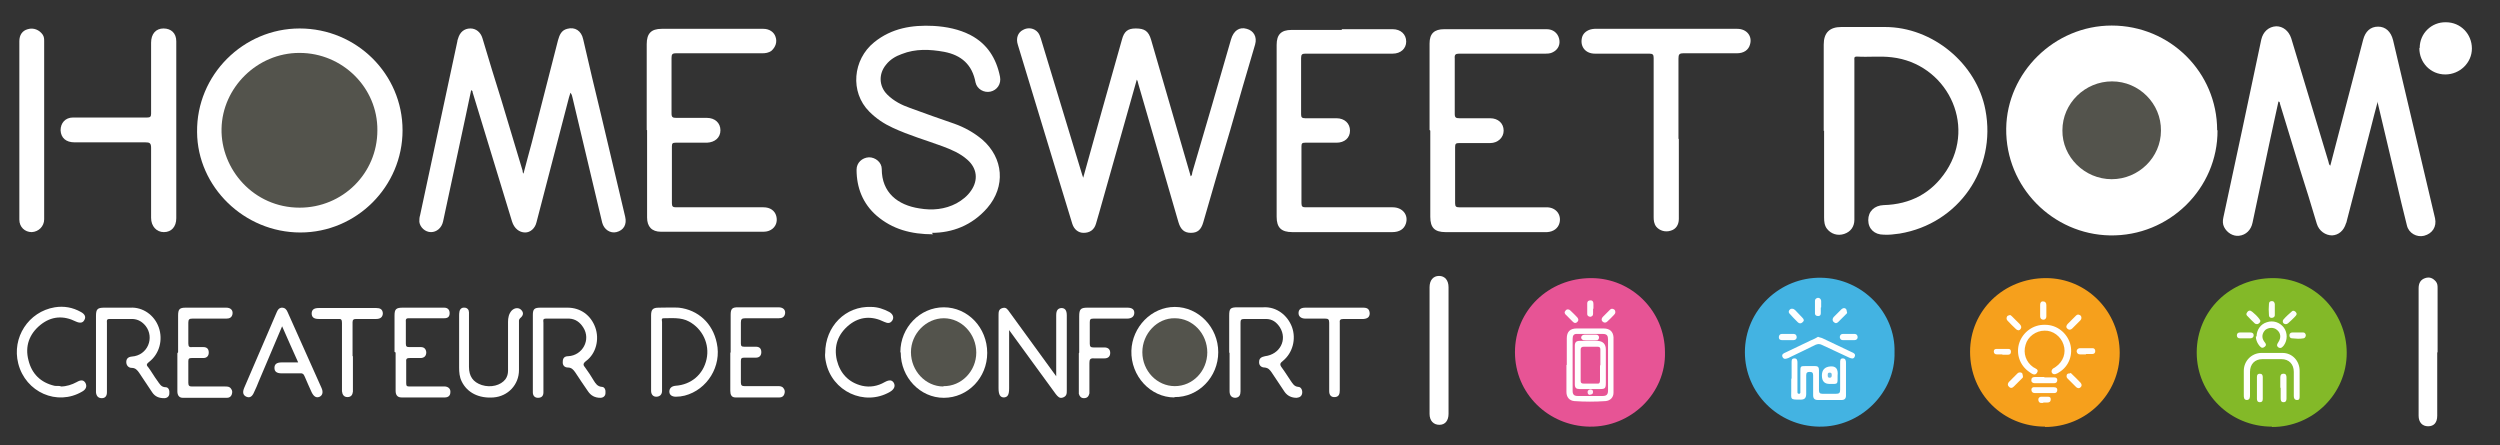 <svg xmlns="http://www.w3.org/2000/svg" viewBox="0 0 685 122"><rect x="0" y="0" width="685" height="122" fill="#333333" stroke="none"/><defs><style>      .cls-1 {        fill: #43b3e2;      }      .cls-2 {        fill: #fcfdfe;      }      .cls-3 {        fill: #83b928;      }      .cls-4 {        fill: #fefefd;      }      .cls-5 {        fill: #fffdfd;      }      .cls-6 {        fill: #fdfefb;      }      .cls-7 {        fill: #fefeff;      }      .cls-8 {        fill: #fffdf9;      }      .cls-9 {        fill: #fdfeff;      }      .cls-10 {        fill: #fcfdfa;      }      .cls-11 {        fill: #fffefd;      }      .cls-12 {        fill: #fffffe;      }      .cls-13 {        fill: #fff;      }      .cls-14 {        fill: #ed88b2;      }      .cls-15 {        fill: #fffefe;      }      .cls-16 {        fill: #fffefc;      }      .cls-17 {        fill: #f6a01c;      }      .cls-18 {        fill: #e75495;      }      .cls-19 {        fill: #69bde6;      }      .cls-20 {        fill: #fffdfc;      }      .cls-21 {        fill: #fdf3f8;      }      .cls-22 {        fill: #fffdfe;      }      .cls-23 {        fill: #fcfdf9;      }      .cls-24 {        fill: #fcfdfb;      }      .cls-25 {        fill: #feffff;      }      .cls-26 {        fill: #53534c;      }    </style></defs><g><g id="Calque_1"><g><path class="cls-13" d="M607.6,35.7c.1,15.9-13.2,29.1-29.5,28.8-15.6-.3-28.6-13.2-28.4-29.3.2-15.3,13.2-28.2,28.9-28.2,16,0,28.9,12.8,28.9,28.7Z"></path><path class="cls-13" d="M651.5,27.8c-.7,2.7-1.4,5.2-2,7.7-2.2,8.4-4.3,16.7-6.5,25.1,0,.2-.1.4-.2.6-.6,2-2,3.2-3.8,3.3-1.8,0-3.6-1.2-4.2-3.2-1.5-5-3-10-4.6-14.9-1.8-6-3.7-12-5.5-18,0-.2,0-.5-.4-.6-.8,3.8-1.7,7.6-2.5,11.5-1.5,7.2-3.1,14.5-4.6,21.7-.4,2-1.8,3.4-3.7,3.6-1.6.2-3.3-.8-4.1-2.4-.4-.8-.4-1.7-.2-2.6,3.5-16.3,7-32.5,10.4-48.8.5-2.1,2-3.5,4.1-3.6,1.8,0,3.4,1.2,4.1,3.3,3.4,11.3,6.8,22.5,10.2,33.8.1.4.1.8.5,1.1,3-11.5,6-23,9-34.5.6-2.3,2-3.6,4.1-3.6,2,0,3.5,1.3,4.1,3.7,3.8,16.3,7.7,32.5,11.5,48.8.5,2.3-.7,4.2-3,4.8-2,.5-4.2-.7-4.7-2.8-1.1-4.3-2.1-8.6-3.1-12.9-1.6-6.8-3.2-13.6-4.9-20.7Z"></path><path class="cls-13" d="M311.6,21.4c-3.5,12.3-6.9,24.5-10.4,36.8-.3,1-.6,2.1-.9,3.1-.5,1.7-1.7,2.5-3.4,2.5-1.4,0-2.6-.9-3.1-2.5-1.2-3.9-2.4-7.8-3.6-11.8-3.8-12.4-7.5-24.8-11.3-37.2-.6-1.8,0-3.4,1.4-4.1,1.4-.8,3.1-.5,4.1.7.4.5.6,1.1.8,1.7,3.7,12.3,7.5,24.6,11.2,36.9.1.3.2.7.4,1.2,1.7-6.2,3.4-12.3,5.1-18.3,1.8-6.5,3.7-13,5.5-19.5.6-2.3,1.6-3.1,3.8-3.1,2.4,0,3.5.7,4.2,3.1,3.6,12.4,7.2,24.8,10.8,37.2,0,0,0,.1,0,.2.5-.2.4-.7.5-1.1,3.6-12.1,7.1-24.3,10.6-36.4.7-2.4,2.3-3.5,4.3-2.9,1.9.5,2.9,2.2,2.3,4.3-2.3,7.8-4.6,15.6-6.8,23.4-2.5,8.4-5,16.9-7.4,25.3-.6,2.1-1.6,2.9-3.4,2.9-1.8,0-2.8-.9-3.4-2.9-3.7-12.6-7.3-25.3-11-37.9-.1-.5-.2-1-.6-1.4Z"></path><path class="cls-13" d="M143.4,47.7c.8-2.9,1.5-5.8,2.3-8.6,2.4-9.4,4.8-18.7,7.2-28.1.4-1.4.9-2.7,2.5-3.1,2.1-.6,3.9.5,4.4,2.9,1.6,6.9,3.2,13.8,4.9,20.7,2.2,9.3,4.4,18.6,6.6,27.9.5,2.1-.4,3.7-2.4,4.2-1.7.4-3.4-.7-3.9-2.6-2.7-11.4-5.4-22.8-8.1-34.1-.1-.5-.2-1-.6-1.5-.1.4-.3.9-.4,1.3-3,11.4-5.9,22.8-8.9,34.2-.4,1.7-1.7,2.8-3.1,2.8-1.6,0-3-1.1-3.6-3-3.6-11.8-7.2-23.6-10.8-35.4,0-.2,0-.4-.4-.6-.5,2.4-1,4.8-1.5,7.1-2.1,9.6-4.1,19.3-6.2,28.9-.4,1.8-1.8,2.9-3.3,2.9-1.6,0-3-1.3-3.2-2.8,0-.6,0-1.2.2-1.8,3.4-15.9,6.8-31.8,10.2-47.6,0-.3.1-.5.2-.8.5-1.8,1.7-2.8,3.4-2.8,1.5,0,2.8,1,3.3,2.7,1.7,5.7,3.4,11.3,5.2,17,1.9,6.4,3.9,12.9,5.8,19.3,0,.3,0,.7.5,1Z"></path><path class="cls-13" d="M499.7,35.9c0-7.9,0-15.8,0-23.7,0-3.2,1.6-4.8,4.8-4.8,4,0,8,0,12,0,13,0,25.1,10,27.5,22.7,3.1,16.1-7.3,31.2-23.5,33.9-1.5.2-2.9.4-4.4.3-2.5,0-4.2-1.6-4.2-4,0-2.4,1.7-4,4.2-4.1,7.4-.2,13.2-3.3,17.2-9.4,8.4-13-.2-29.4-14.9-31.1-3.2-.4-6.4,0-9.6-.2-.9,0-.7.5-.7,1,0,3.7,0,7.3,0,11,0,10.9,0,21.8,0,32.7,0,1.9-1,3.3-2.8,3.9-1.8.6-3.6,0-4.7-1.4-.7-.9-.8-2-.8-3.1,0-7.9,0-15.9,0-23.8Z"></path><path class="cls-17" d="M560.4,116.9c-11.6,0-20.6-9-20.6-20.5,0-11.3,9.2-20.2,20.8-20.2,11.2,0,20.2,9.2,20.2,20.5,0,11.2-9.1,20.3-20.5,20.3Z"></path><path class="cls-3" d="M622.5,116.9c-11.4,0-20.6-9-20.6-20.3,0-11.4,9.2-20.4,20.9-20.4,11.1,0,20.2,9.2,20.2,20.5,0,11.2-9.2,20.3-20.5,20.3Z"></path><path class="cls-1" d="M519.1,96.5c.3,11-9.3,20.6-20.7,20.4-11.2-.2-20.3-9.2-20.3-20.4,0-11.5,9.6-20.6,20.9-20.4,11.3.2,20.4,9.6,20.1,20.4Z"></path><path class="cls-13" d="M110.3,35.7c0,15.4-12.6,28-28,28-15.4,0-28.2-12.5-28.3-27.5-.2-15.7,12.7-28.4,28.1-28.4,15.6,0,28.2,12.5,28.2,27.9Z"></path><path class="cls-18" d="M456.2,96.5c.3,11.1-9.2,20.6-20.7,20.4-11.3-.2-20.4-9.1-20.4-20.4,0-11.4,9.2-20.3,20.9-20.3,11.1,0,20.2,9.1,20.2,20.3Z"></path><path class="cls-13" d="M255.7,64.2c-6.1,0-11.2-1.4-15.5-5.1-3.8-3.3-5.5-7.7-5.5-12.6,0-1.9,1.5-3.3,3.4-3.4,1.8,0,3.5,1.4,3.5,3.2,0,6.5,4.4,9.9,10.3,10.8,3.5.6,7,.3,10.2-1.4,1.6-.9,3-2,4-3.5,2-2.9,1.6-6.1-1-8.4-2-1.8-4.4-2.8-6.8-3.7-4.6-1.7-9.2-3-13.7-5.1-2.4-1.1-4.5-2.5-6.4-4.4-5.4-5.4-4.5-14.3,1.3-19,4.8-3.9,10.4-4.8,16.3-4.5,3.5.2,7,.9,10.1,2.5,4.6,2.4,7.1,6.4,8.1,11.4.4,2-.8,3.7-2.6,4.1-1.8.4-3.7-.7-4.1-2.5-.9-4.9-3.9-7.5-8.6-8.4-3.9-.7-7.8-.9-11.6.6-1.7.6-3.2,1.5-4.3,2.9-2.1,2.5-2,5.9.3,8.2,1.8,1.8,4,2.9,6.3,3.7,4,1.5,8.1,2.9,12.1,4.3,2.8,1,5.3,2.4,7.6,4.3,5.9,5.1,6.5,12.9,1.4,18.8-4.2,4.8-9.6,6.8-15.2,6.8Z"></path><path class="cls-13" d="M367.6,8c4.7,0,9.4,0,14,0,2.2,0,3.7,1.4,3.7,3.4,0,1.9-1.5,3.3-3.7,3.3-8,0-15.9,0-23.9,0-.9,0-1.2.2-1.2,1.2,0,5.1,0,10.3,0,15.4,0,.8.2,1.1,1.1,1.1,2.9,0,5.8,0,8.6,0,2.2,0,3.7,1.4,3.7,3.4,0,2-1.5,3.3-3.7,3.3-2.9,0-5.8,0-8.6,0-.8,0-1,.2-1,1,0,5.2,0,10.4,0,15.6,0,.9.3,1.1,1.1,1.1,8,0,15.9,0,23.9,0,2.7,0,4.4,2.1,3.6,4.5-.5,1.5-1.8,2.3-3.7,2.3-5.5,0-11,0-16.5,0-3.6,0-7.3,0-10.9,0-3,0-4.3-1.2-4.3-4.2,0-15.7,0-31.4,0-47.1,0-2.8,1.2-4.1,4.1-4.1,4.6,0,9.2,0,13.8,0Z"></path><path class="cls-13" d="M177.2,35.6c0-7.8,0-15.6,0-23.5,0-2.9,1.2-4.2,4.1-4.2,9.3,0,18.6,0,27.9,0,1.6,0,2.9.9,3.3,2.2.5,1.4,0,2.8-1.1,3.8-.8.6-1.7.7-2.6.7-7.9,0-15.7,0-23.6,0-1,0-1.2.3-1.2,1.3,0,5.1,0,10.1,0,15.2,0,1,.3,1.2,1.3,1.2,2.8,0,5.6,0,8.4,0,2.2,0,3.7,1.4,3.7,3.4,0,2-1.5,3.3-3.7,3.4-2.9,0-5.8,0-8.6,0-.8,0-1,.2-1,1,0,5.2,0,10.4,0,15.6,0,.9.3,1.1,1.1,1.1,8,0,16,0,24,0,1.8,0,3.1.9,3.5,2.4.4,1.5-.1,3-1.5,3.8-.7.4-1.4.5-2.2.5-9.3,0-18.6,0-27.9,0-2.5,0-3.8-1.4-3.8-3.9,0-8,0-16,0-23.9Z"></path><path class="cls-13" d="M391.7,35.6c0-7.9,0-15.8,0-23.7,0-2.7,1.3-3.9,4-3.9,9.4,0,18.7,0,28.1,0,1.7,0,3,1,3.4,2.6.4,1.6-.3,3-1.7,3.7-.7.4-1.5.4-2.3.4-7.8,0-15.6,0-23.4,0-1,0-1.3.3-1.2,1.3,0,5.1,0,10.1,0,15.2,0,1,.3,1.2,1.3,1.2,2.8,0,5.6,0,8.4,0,2.2,0,3.7,1.4,3.7,3.4,0,1.9-1.6,3.4-3.7,3.4-2.8,0-5.7,0-8.5,0-.9,0-1.1.2-1.1,1.1,0,5.1,0,10.3,0,15.4,0,.9.3,1.1,1.1,1.1,8,0,16,0,24,0,2.5,0,4.1,2,3.5,4.3-.4,1.5-1.7,2.4-3.4,2.5-1.7,0-3.4,0-5,0-7.6,0-15.2,0-22.8,0-3,0-4.2-1.2-4.2-4.2,0-7.9,0-15.7,0-23.6Z"></path><path class="cls-13" d="M460,38.1c0,7.3,0,14.6,0,21.9,0,1.6-.8,2.8-2.2,3.2-1.5.5-3.1,0-4-1.1-.6-.8-.7-1.7-.7-2.6,0-9.3,0-18.5,0-27.8s0-10.5,0-15.8c0-.9-.2-1.2-1.2-1.2-5,0-9.9,0-14.9,0-2.5,0-4-1.8-3.6-4.1.2-1.3,1.1-2.1,2.3-2.5.4-.1.8-.2,1.2-.2,13,0,26.1,0,39.1,0,2.6,0,4.2,2,3.5,4.3-.4,1.5-1.7,2.4-3.6,2.4-4.9,0-9.8,0-14.6,0-1.2,0-1.4.3-1.4,1.5,0,7.3,0,14.6,0,21.9Z"></path><path class="cls-13" d="M48.3,35.7c0,8,0,16,0,24.1,0,2.3-1.3,3.8-3.4,3.8-2,0-3.5-1.6-3.5-3.9,0-6.4,0-12.8,0-19.2,0-1.3-.4-1.5-1.6-1.5-6.5,0-13,0-19.4,0-2.3,0-3.7-1.2-3.8-3.3,0-2,1.3-3.5,3.4-3.5,3.4,0,6.8,0,10.2,0,3.4,0,6.7,0,10.1,0,.8,0,1.1-.2,1.1-1,0-6.5,0-13,0-19.5,0-2.4,1.3-3.9,3.4-3.9,2.1,0,3.5,1.3,3.5,3.5,0,8.1,0,16.2,0,24.3Z"></path><path class="cls-13" d="M5.3,35.7c0-8.1,0-16.3,0-24.4,0-1.7.8-2.9,2.3-3.3,1.6-.5,3.2.2,4.1,1.5.4.6.4,1.2.4,1.8,0,16.3,0,32.5,0,48.8,0,1.9-1.5,3.4-3.4,3.5-1.9,0-3.4-1.4-3.4-3.4,0-8.2,0-16.3,0-24.5Z"></path><path class="cls-13" d="M396.9,96.1c0,5.8,0,11.6,0,17.3,0,1.8-.9,3-2.5,3-1.6,0-2.7-1.1-2.7-3,0-11.6,0-23.1,0-34.7,0-1.9,1-3.1,2.6-3.1,1.6,0,2.6,1.2,2.6,3.1,0,5.8,0,11.6,0,17.3Z"></path><path class="cls-13" d="M276.5,90.2c0,5.6,0,10.9,0,16.2,0,1.8-.4,2.4-1.4,2.5-1,0-1.5-.7-1.5-2.5,0-6.7,0-13.3,0-20,0-.9,0-1.7,1.1-2,1-.3,1.4.4,1.9,1.1,4,5.5,8,11,12,16.5.2.3.4.5.8,1.1,0-.7,0-1,0-1.4,0-5.1,0-10.2,0-15.3,0-1.3.4-1.9,1.4-2,1,0,1.5.6,1.5,2,0,6.9,0,13.7,0,20.6,0,.8,0,1.5-1,1.9-1,.4-1.5-.3-2-.9-4.2-5.8-8.5-11.6-12.9-17.7Z"></path><path class="cls-13" d="M667.8,96.6c0,5.8,0,11.6,0,17.3,0,1.9-.9,2.9-2.5,2.9-1.6,0-2.6-1.1-2.6-2.9,0-11.6,0-23.3,0-34.9,0-1.5.6-2.4,1.8-2.8,1.2-.4,2.1,0,2.9.9.5.6.5,1.2.5,1.9,0,5.8,0,11.6,0,17.5Z"></path><path class="cls-13" d="M321.8,108.9c-6.6,0-12-5.9-11.8-12.8.2-6.5,5.5-12,11.9-12,6.5,0,11.9,5.6,11.9,12.4,0,6.8-5.4,12.4-12,12.3Z"></path><path class="cls-13" d="M246.7,96.5c0-6.8,5.4-12.3,11.9-12.3,6.6,0,11.9,5.6,11.9,12.5,0,6.8-5.3,12.3-11.9,12.3-6.5,0-11.8-5.6-11.8-12.4Z"></path><path class="cls-13" d="M26.3,96.5c0-3.3,0-6.6,0-9.9,0-1.9.4-2.3,2.3-2.3,2.4,0,4.7,0,7.1,0,3.4-.2,6.6,2,7.8,5.4,1.2,3.4.2,7.3-2.7,9.5-.6.5-.8.8-.2,1.4.9,1.2,1.6,2.5,2.5,3.7.6.8,1,1.8,2.3,1.8.8,0,1.1.9,1,1.7,0,.8-.6,1.3-1.4,1.3-1.4,0-2.5-.4-3.3-1.6-1.2-1.8-2.4-3.6-3.6-5.4-.5-.7-1-1.3-2-1.3-.9,0-1.5-.7-1.5-1.6,0-.9.5-1.4,1.5-1.5,4.4-.3,6.3-5.2,3.8-8.4-.9-1.1-2-1.8-3.5-1.9-2.1,0-4.2,0-6.4,0-.9,0-.7.6-.7,1.1,0,6.1,0,12.1,0,18.2,0,.3,0,.6,0,.8,0,.9-.4,1.6-1.4,1.6-1,0-1.5-.6-1.6-1.6,0-1.4,0-2.8,0-4.2,0-2.2,0-4.5,0-6.7Z"></path><path class="cls-13" d="M336.8,96.6c0-3.4,0-6.7,0-10.1,0-2,.3-2.3,2.4-2.3,2.3,0,4.6,0,7,0,3.6-.2,6.6,2.2,7.8,5.4,1.2,3.3.2,7.1-2.5,9.3-.8.6-.9,1-.3,1.8.9,1.2,1.6,2.4,2.5,3.7.5.7.9,1.5,2,1.6.8,0,1.2.9,1.1,1.7-.1.8-.6,1.2-1.5,1.3-1.4,0-2.5-.5-3.3-1.6-1.2-1.8-2.4-3.6-3.6-5.4-.5-.7-.9-1.2-1.9-1.3-1,0-1.6-.7-1.5-1.6,0-.9.6-1.3,1.6-1.5,4.1-.5,6.2-4.5,4.1-7.9-.9-1.4-2.1-2.3-3.8-2.3-2,0-4,0-6,0-.9,0-1,.3-1,1.1,0,6,0,12,0,17.9,0,.3,0,.6,0,.8,0,1-.3,1.7-1.4,1.8-1,0-1.6-.6-1.6-1.8,0-3.5,0-7,0-10.5Z"></path><path class="cls-13" d="M146,96.6c0-3.4,0-6.9,0-10.3,0-1.6.4-2,2.1-2,2.5,0,5,0,7.4,0,3.6,0,6.4,2.1,7.6,5.4,1.2,3.3.2,7.2-2.5,9.2-.9.7-.9,1.1-.2,1.9.8,1.1,1.6,2.3,2.3,3.5.5.8,1,1.6,2.2,1.7.8,0,1.1.9,1,1.7,0,.8-.6,1.3-1.4,1.3-1.5,0-2.6-.6-3.4-1.8-1.2-1.7-2.3-3.4-3.5-5.2-.5-.7-1-1.3-2-1.3-.9,0-1.5-.6-1.4-1.6,0-1,.5-1.5,1.5-1.5,3.9-.2,6.3-4.5,4.1-7.9-.9-1.4-2.1-2.3-3.8-2.4-2.1,0-4.2,0-6.4,0-1,0-.7.6-.7,1.1,0,6,0,12,0,18.1,0,.3,0,.6,0,1,0,1-.5,1.5-1.5,1.5-.9,0-1.4-.6-1.4-1.5,0-3.6,0-7.3,0-10.9Z"></path><path class="cls-13" d="M178.4,96.6c0-3.4,0-6.8,0-10.2,0-1.6.5-2.1,2.1-2.1,1.8,0,3.7-.1,5.5,0,5.3.6,9.3,4.3,10.4,9.7,1.4,6.3-2.6,12.8-8.8,14.4-.8.2-1.6.3-2.4.3-1.1,0-1.8-.5-1.8-1.4,0-.9.6-1.5,1.7-1.6,4.3-.3,7.6-3.1,8.5-7.3.9-4.1-1.1-8.3-4.8-10.3-2.2-1.2-4.7-.9-7-.9-.7,0-.4.7-.4,1,0,5.9,0,11.9,0,17.8,0,.4,0,.7,0,1.1,0,1-.6,1.6-1.6,1.6-.9,0-1.4-.7-1.4-1.6,0-.2,0-.5,0-.7,0-3.3,0-6.6,0-9.9Z"></path><path class="cls-13" d="M81.7,99.3c-1.5-3.3-2.9-6.5-4.4-9.9-2.2,5.2-4.3,10.1-6.4,15.1-.4,1-.8,2-1.3,3-.5,1.2-1.2,1.6-2.1,1.2-.9-.4-1.1-1.2-.6-2.4,2.2-5,4.3-10.1,6.5-15.1.8-1.9,1.6-3.7,2.4-5.6.3-.7.6-1.2,1.4-1.3.9,0,1.3.5,1.6,1.2,3.1,6.9,6.2,13.9,9.3,20.8.5,1.1.3,2-.5,2.4-.9.4-1.6,0-2.2-1.2-.6-1.4-1.3-2.8-1.9-4.3-.3-.8-.7-1-1.5-.9-1.6,0-3.2,0-4.8,0-1.4,0-2-.5-2-1.5,0-1,.6-1.5,2-1.5,1.4,0,2.8,0,4.4,0Z"></path><path class="cls-13" d="M108.1,96.4c0-3.3,0-6.6,0-9.9,0-1.8.4-2.2,2.3-2.2,3.6,0,7.1,0,10.7,0,.2,0,.4,0,.6,0,1,0,1.5.6,1.5,1.5,0,1-.5,1.4-1.5,1.4-3.2,0-6.3,0-9.5,0-.7,0-1.1,0-1,1,0,2,0,4,0,6,0,.8.3.9,1,.9,1,0,2.1,0,3.1,0,.9,0,1.4.5,1.5,1.4,0,1-.5,1.5-1.4,1.6-1,0-2.1,0-3.1,0-.7,0-1.1.1-1,1,0,2,0,3.9,0,5.9,0,.8.2.9,1,.9,2.9,0,5.8,0,8.7,0,.3,0,.6,0,1,0,.9.1,1.5.7,1.4,1.6,0,.9-.6,1.4-1.5,1.4-4,0-7.9,0-11.9,0-1.2,0-1.6-.8-1.6-1.8,0-1.5,0-2.9,0-4.4,0-2,0-4.1,0-6.1Z"></path><path class="cls-13" d="M125.8,93.7c0-2.4,0-4.7,0-7.1,0-.4,0-.9.1-1.3.2-.8.8-1.1,1.5-1,.7.1,1.1.6,1.1,1.3,0,1,0,1.9,0,2.9,0,4,0,8,0,12,0,2.6,1.1,4.2,3.5,5,2.5.8,5.2.1,6.5-1.6.5-.7.7-1.5.7-2.3,0-4.5,0-8.9,0-13.4,0-1.1.2-2.2,1-3.1.8-.8,1.9-.9,2.6-.2.7.7.7,1.5-.3,2.3-.4.4-.3.8-.3,1.2,0,4.3,0,8.7,0,13,0,4-3,7.2-7,7.5-4,.3-7.2-1.3-8.7-4.4-.6-1.2-.7-2.5-.7-3.8,0-2.3,0-4.5,0-6.8Z"></path><path class="cls-13" d="M200.2,96.5c0-3.4,0-6.8,0-10.2,0-1.7.4-2.1,2-2.1,3.7,0,7.4,0,11.1,0,1.3,0,2,.7,1.8,1.8-.2.9-.8,1.2-1.7,1.2-3.1,0-6.2,0-9.2,0-1,0-1.2.3-1.2,1.2,0,1.9,0,3.8,0,5.7,0,.7.2.9.9.9,1.1,0,2.2,0,3.2,0,1,0,1.5.5,1.5,1.5,0,.9-.5,1.5-1.5,1.5-1.1,0-2.2,0-3.2,0-.7,0-.9.2-.9.9,0,2,0,3.9,0,5.9,0,.8.3,1,1,1,3,0,6.1,0,9.1,0,.6,0,1.2,0,1.6.6.4.5.4,1,.2,1.6-.2.6-.7.9-1.3.9-4,0-8.1,0-12.1,0-1.1,0-1.4-.8-1.4-1.8,0-3.5,0-6.9,0-10.4Z"></path><path class="cls-13" d="M48.8,96.5c0-3.3,0-6.7,0-10,0-1.8.4-2.2,2.1-2.2,3.7,0,7.4,0,11.1,0,1.2,0,1.9.7,1.7,1.8-.2.9-.8,1.2-1.7,1.2-3.1,0-6.2,0-9.3,0-.8,0-1.1.2-1.1,1.1,0,1.9,0,3.8,0,5.7,0,.9.3,1.1,1.1,1,1,0,2,0,3,0,1,0,1.5.5,1.5,1.5,0,.9-.5,1.5-1.5,1.5-1.1,0-2.2,0-3.2,0-.7,0-.9.2-.9.9,0,2,0,3.9,0,5.9,0,.8.3,1,1,1,3,0,6.1,0,9.1,0,.6,0,1.2,0,1.6.6.4.5.4,1,.2,1.6-.2.6-.7.9-1.3.9-4,0-8.1,0-12.1,0-1.1,0-1.5-.8-1.5-1.8,0-3.5,0-6.9,0-10.4Z"></path><path class="cls-13" d="M16.6,105.9c1.6,0,3.1-.5,4.4-1.2,1.2-.7,1.9-.6,2.4.2.5.9.2,1.8-.9,2.4-6.8,4-15.5.2-17.5-7.7-1.8-7.1,2.8-14.2,10-15.4,2.5-.4,4.9,0,7.2,1.3,1.1.6,1.4,1.4.9,2.2-.4.8-1.2.9-2.3.4-3.4-1.7-6.7-1.5-9.7.9-3.1,2.5-4.3,5.9-3.3,9.7.9,3.7,3.3,6.1,7.1,7,.5.1,1.1,0,1.7.1Z"></path><path class="cls-13" d="M226.1,96.8c0-7.4,5.6-13,12.6-12.7,1.8,0,3.5.6,5,1.4,1,.6,1.3,1.5.8,2.3-.6.9-1.3.8-2.2.4-3.4-1.7-6.7-1.5-9.6.8-3.1,2.5-4.3,5.8-3.4,9.7.9,3.6,3.2,6.1,6.9,7,2.2.5,4.3.1,6.2-1,1.3-.7,2-.6,2.5.2.5.9.1,1.8-1.1,2.5-7,4-15.9-.2-17.5-8.2-.2-.9-.3-1.8-.2-2.5Z"></path><path class="cls-13" d="M295.7,96.6c0-3.3,0-6.6,0-9.9,0-2,.4-2.4,2.3-2.4,3.6,0,7.3,0,10.9,0,1.3,0,1.9.5,1.9,1.4,0,1-.7,1.6-2,1.6-3.1,0-6.1,0-9.2,0-.8,0-1,.2-1,1,0,2,0,3.9,0,5.9,0,.8.3,1,1,1,1,0,2,0,3,0,1,0,1.6.5,1.6,1.5,0,1-.6,1.5-1.6,1.5-.9,0-1.8,0-2.8,0-1.1-.1-1.3.3-1.3,1.3,0,2.4,0,4.9,0,7.3,0,.3,0,.7,0,1-.2.8-.6,1.3-1.5,1.3-.8,0-1.2-.5-1.4-1.2,0-.4,0-.8,0-1.2,0-3.3,0-6.6,0-9.9Z"></path><path class="cls-13" d="M96.7,97.6c0,2.9,0,5.8,0,8.7,0,.3,0,.6,0,1-.1.9-.5,1.5-1.5,1.5-1,0-1.4-.7-1.5-1.6,0-1.1,0-2.2,0-3.2,0-5.2,0-10.4,0-15.5,0-.9-.2-1.2-1.1-1.1-1.8,0-3.5,0-5.3,0-1.3,0-1.9-.5-1.9-1.5,0-1,.6-1.5,1.9-1.5,5.3,0,10.5,0,15.8,0,1,0,1.7.3,1.8,1.4,0,1-.6,1.6-1.8,1.6-1.8,0-3.7,0-5.5,0-.7,0-1,.2-1,.9,0,3.1,0,6.2,0,9.3Z"></path><path class="cls-13" d="M364.2,97.7c0-3.1,0-6.2,0-9.3,0-.9-.3-1.1-1.1-1.1-1.8,0-3.6,0-5.4,0-1.2,0-1.9-.6-1.9-1.5,0-1,.6-1.5,1.9-1.5,5.3,0,10.6,0,15.8,0,1.2,0,1.7.4,1.8,1.5,0,1-.5,1.5-1.7,1.6-1.8,0-3.7,0-5.5,0-.9,0-1.1.3-1,1.1,0,6.1,0,12.3,0,18.4,0,1-.2,1.8-1.3,1.9-1,.1-1.6-.5-1.6-1.6,0-3.2,0-6.3,0-9.5Z"></path><path class="cls-13" d="M663,13.1c0-3.9,3.2-7.1,7.2-7,4,0,7.1,3.2,7.1,7.2,0,3.9-3.3,7.1-7.3,7.1-4,0-7.1-3.2-7.1-7.2Z"></path><path class="cls-26" d="M578.6,49.1c-7.4,0-13.6-6.1-13.5-13.4,0-7.4,6.2-13.4,13.6-13.4,7.4,0,13.5,6.1,13.4,13.5,0,7.3-6.1,13.3-13.5,13.3Z"></path><path class="cls-13" d="M560.4,89c3.2,0,5.9,2.2,6.8,5.1.9,3-.3,6.3-3,7.9-.3.2-.6.4-1,.5-.4.1-.8,0-1-.4-.2-.4,0-.8.3-1.1.3-.2.6-.3.8-.5,2-1.4,2.9-3.8,2.1-6.1-.7-2.2-2.9-3.9-5.2-3.8-2.3,0-4.6,1.6-5.2,3.9-.7,2.3.1,4.7,2.1,6.1.6.4,1.7.6,1,1.6-.6.9-1.5.1-2.1-.3-2.6-1.8-3.7-5-2.7-8,1-2.9,3.8-5,7-4.9Z"></path><path class="cls-16" d="M560.2,106.1c.9,0,1.7,0,2.6,0,.5,0,.9.2.9.7,0,.6-.3.9-.8.9-1.8,0-3.6,0-5.4,0-.5,0-.9-.3-.9-.9,0-.6.5-.8,1-.7.8,0,1.7,0,2.5,0Z"></path><path class="cls-16" d="M560.2,103.4c.9,0,1.8,0,2.6,0,.5,0,.9.2.9.7,0,.6-.3.9-.9.9-1.8,0-3.5,0-5.3,0-.5,0-1-.3-.9-.9,0-.6.4-.8,1-.8.8,0,1.7,0,2.5,0Z"></path><path class="cls-8" d="M571.6,97.1c-.6,0-1.1,0-1.7,0-.5,0-.8-.3-.9-.8,0-.5.3-.8.8-.9,1.2,0,2.4,0,3.6,0,.4,0,.7.3.7.8,0,.5-.3.8-.8.8-.6,0-1.2,0-1.8,0,0,0,0,0,0,0Z"></path><path class="cls-11" d="M554.3,103c0,.3,0,.5-.3.7-.7.7-1.5,1.5-2.2,2.2-.4.4-.9.6-1.4,0-.4-.4-.3-.9.1-1.3.8-.8,1.5-1.5,2.3-2.3.3-.3.7-.3,1-.2.3.1.4.3.4.7Z"></path><path class="cls-11" d="M570.3,87.1c0,.3-.1.5-.3.7-.7.7-1.5,1.5-2.2,2.2-.4.4-.9.5-1.4,0-.4-.4-.2-.9.2-1.3.7-.7,1.5-1.5,2.2-2.2.3-.3.6-.4,1-.2.3.1.5.4.5.7Z"></path><path class="cls-11" d="M567.2,102.2c0,0,.3,0,.4.2.8.8,1.7,1.6,2.5,2.5.3.4.4.8,0,1.2-.4.4-.8.3-1.2,0-.8-.8-1.6-1.6-2.4-2.4-.3-.3-.3-.6-.2-1,.1-.3.4-.4.9-.4Z"></path><path class="cls-12" d="M560.7,85c0,.6,0,1.1,0,1.7,0,.5-.3.9-.8.9-.5,0-.9-.3-.9-.9,0-1.1,0-2.2,0-3.2,0-.6.3-1,.9-.9.5,0,.8.4.8,1,0,.5,0,1,0,1.6Z"></path><path class="cls-11" d="M550.6,86.3c.3,0,.5.2.7.4.7.7,1.4,1.4,2.1,2.1.4.4.6.9.2,1.4-.4.5-.9.3-1.3-.1-.7-.7-1.5-1.4-2.2-2.2-.3-.3-.4-.7-.2-1.1.1-.3.4-.4.7-.4Z"></path><path class="cls-15" d="M548.7,97.1c-.5,0-1,0-1.6,0-.5,0-.8-.3-.8-.8,0-.5.3-.7.8-.7,1.1,0,2.2,0,3.2,0,.5,0,.7.3.7.8,0,.5-.3.8-.8.8-.5,0-1,0-1.6,0h0Z"></path><path class="cls-20" d="M559.9,110.4s-.4,0-.7,0c-.4,0-.7-.4-.7-.9,0-.5.3-.7.7-.8.6,0,1.1,0,1.7,0,.5,0,1,0,1,.7,0,.7-.4.9-1,.9-.2,0-.5,0-1.1,0Z"></path><path class="cls-13" d="M630.1,104.9c0,1.2,0,2.4,0,3.6,0,.6,0,1.1-.7,1.1-.7,0-.9-.5-.9-1.1,0-2.2,0-4.4,0-6.6,0-2.1-1.3-3.5-3.4-3.5-1.7,0-3.4,0-5.2,0-2.1,0-3.4,1.4-3.4,3.5,0,2.1,0,4.2,0,6.3,0,.6,0,1.3-.8,1.4-.9,0-.9-.7-.9-1.4,0-2.2,0-4.4,0-6.6,0-2.7,2.1-4.8,4.7-4.9,2,0,3.9,0,5.9,0,2.7,0,4.7,2.2,4.7,4.9,0,1.1,0,2.2,0,3.2Z"></path><path class="cls-12" d="M618.3,92.2c0-1.8,1.1-3.4,2.8-3.9,1.7-.6,3.6,0,4.7,1.5,1,1.4,1,3.4,0,4.8-.4.5-.8,1-1.5.6-.7-.5-.3-1,0-1.5.8-1.2.6-2.5-.4-3.3-.9-.8-2.3-.7-3.2,0-.9.9-1.1,2.1-.3,3.2.4.5.8,1,0,1.5-.7.5-1.1-.1-1.5-.6-.5-.7-.8-1.5-.8-2.3Z"></path><path class="cls-4" d="M620,106.3c0,1,0,2,0,3,0,.6-.2.9-.8.9-.6,0-.8-.4-.8-.9,0-2,0-4,0-6,0-.6.2-.9.8-.9.6,0,.8.4.8.9,0,1,0,2,0,3Z"></path><path class="cls-4" d="M624.8,106.3c0-1,0-1.9,0-2.9,0-.6.2-1,.9-1,.7,0,.8.5.8,1.1,0,1.9,0,3.8,0,5.7,0,.6-.2,1-.8,1-.7,0-.8-.5-.8-1.1,0-1,0-1.9,0-2.9Z"></path><path class="cls-10" d="M615.3,91.1c.4,0,.9,0,1.3,0,.5,0,.9.2.9.8,0,.5-.4.8-.9.8-1,0-1.9,0-2.9,0-.5,0-.8-.3-.8-.8,0-.5.3-.8.8-.8.5,0,1,0,1.4,0Z"></path><path class="cls-10" d="M629.6,91.1c.5,0,1,0,1.5,0,.4,0,.6.3.7.7,0,.4-.2.8-.6.9-1.1.2-2.1.1-3.2,0-.4,0-.7-.3-.7-.8,0-.5.3-.8.8-.8.5,0,1,0,1.5,0,0,0,0,0,0,0Z"></path><path class="cls-23" d="M623.3,84.9c0,.5,0,1,0,1.5,0,.4-.4.7-.9.7-.4,0-.7-.3-.7-.7-.1-1.1-.1-2.1,0-3.2,0-.5.4-.7.8-.7.5,0,.7.3.8.8,0,.5,0,1,0,1.6,0,0,0,0,0,0Z"></path><path class="cls-24" d="M629.3,85.9c0,.4-.3.7-.6,1-.6.6-1.2,1.2-1.8,1.7-.4.3-.8.3-1.2,0-.3-.3-.3-.8,0-1.1.7-.8,1.5-1.5,2.3-2.2.2-.2.5-.2.8,0,.3.2.4.4.5.7Z"></path><path class="cls-6" d="M619.3,88c0,.3-.2.5-.5.7-.3.2-.6.1-.9,0-.7-.7-1.5-1.4-2.2-2.2-.2-.2-.3-.5,0-.9.2-.3.4-.5.8-.5.5,0,2.9,2.3,2.9,3Z"></path><path class="cls-13" d="M490.9,103.8c0-1.5,0-3,0-4.5,0-.6,0-1.1.8-1.1.7,0,.8.6.8,1.1,0,2.4,0,4.8,0,7.2,0,.3,0,.6,0,.8,0,.3,0,.6.4.6.5,0,.4-.4.4-.7,0-1.8,0-3.5,0-5.3,0-1.6,0-1.6,1.6-1.6.8,0,1.6,0,2.4,0,.8,0,1.1.3,1.1,1.1,0,1.8,0,3.7,0,5.5,0,.7.2,1,1,1,1.2,0,2.4,0,3.6,0,.9,0,1.2-.2,1.2-1.1,0-2.5,0-4.9,0-7.4,0-.6,0-1.2.7-1.2.8,0,.9.6.9,1.2,0,3,0,6,0,9,0,.8-.4,1.2-1.2,1.2-2.2,0-4.3,0-6.5,0-.9,0-1.3-.4-1.3-1.3,0-1.8,0-3.6,0-5.4,0-.7-.2-1-.9-1-.7,0-1,.2-1,.9,0,1.7,0,3.4,0,5.1,0,1.1-.4,1.6-1.5,1.6-3,0-2.6,0-2.6-2.5,0-1.1,0-2.2,0-3.3Z"></path><path class="cls-13" d="M498.2,92.3c.4.2.8.2,1.2.4,2.7,1.3,5.3,2.5,8,3.8.5.2,1.1.5.8,1.2-.3.8-1,.5-1.5.3-2.5-1.2-5-2.3-7.5-3.5-.6-.3-1.1-.3-1.8,0-2.2,1.1-4.5,2.2-6.8,3.3-.2.1-.4.2-.6.3-.6.2-1.2.5-1.6-.3-.3-.7.3-1,.8-1.2,2.3-1.1,4.6-2.2,6.9-3.3.7-.3,1.4-.6,2-1Z"></path><path class="cls-25" d="M503.5,102.9c0,2.5.2,2.3-2.2,2.3q-2.1,0-2.1-2.3t2.3-2.5,2,2.5Z"></path><path class="cls-9" d="M491.1,84.6c.3,0,.6.2.8.4.7.7,1.3,1.4,2,2.1.4.4.5.8,0,1.2-.4.4-.9.4-1.3,0-.8-.8-1.5-1.5-2.2-2.3-.2-.2-.4-.5-.2-.9.2-.3.4-.5.7-.5Z"></path><path class="cls-9" d="M498.9,84.3c0,.5,0,1,0,1.5,0,.5-.2.8-.7.8-.5,0-.9-.2-.9-.7,0-1.1,0-2.3,0-3.5,0-.4.3-.7.8-.8.5,0,.8.3.9.8,0,.6,0,1.2,0,1.8,0,0,0,0,0,0Z"></path><path class="cls-7" d="M506.1,85.5c0,.3-.1.5-.3.6-.7.7-1.4,1.4-2.1,2.1-.4.4-.8.5-1.3,0-.4-.4-.3-.9,0-1.3.7-.7,1.5-1.5,2.2-2.2.3-.2.6-.4,1-.2.3.2.4.4.4.8Z"></path><path class="cls-2" d="M489.7,93.2c-.5,0-1,0-1.4,0-.5,0-.9-.2-.9-.8,0-.5.3-.9.8-.9,1.1,0,2.2,0,3.3,0,.5,0,.8.4.8.9,0,.5-.4.8-.9.8-.6,0-1.1,0-1.7,0Z"></path><path class="cls-9" d="M506.4,93.2c-.5,0-1,0-1.4,0-.5,0-.8-.2-.9-.8,0-.5.3-.9.8-.9,1.1,0,2.2,0,3.3,0,.5,0,.8.4.8.9,0,.5-.4.8-.9.8-.6,0-1.1,0-1.7,0Z"></path><path class="cls-26" d="M82.1,14.5c11.7,0,21.4,9.5,21.3,21.2,0,11.9-9.6,21.2-21.3,21.2-12.6,0-21.6-10.5-21.4-21.6.2-11.3,9.8-20.8,21.3-20.8Z"></path><path class="cls-15" d="M429.3,100c0-2.4,0-4.9,0-7.3,0-1.8.9-2.7,2.7-2.7,2.5,0,4.9,0,7.4,0,1.6,0,2.6.8,2.7,2.4,0,5.1,0,10.1,0,15.2,0,1.3-.9,2.2-2.2,2.3-2.8.2-5.7.2-8.5,0-1.4-.1-2.2-1.1-2.2-2.5,0-2.5,0-4.9,0-7.4Z"></path><path class="cls-15" d="M442.6,85.6c0,.2-.1.4-.3.6-.6.7-1.3,1.3-1.9,1.9-.4.4-.9.4-1.3,0-.4-.4-.3-.9.1-1.3.6-.6,1.2-1.2,1.9-1.9.3-.3.6-.4,1-.2.3.1.5.4.5.8Z"></path><path class="cls-22" d="M429.8,84.8c.1,0,.3.1.5.3.7.6,1.3,1.3,1.9,1.9.3.4.4.8,0,1.2-.4.4-.8.4-1.2,0-.7-.7-1.4-1.4-2.1-2.1-.2-.3-.3-.6,0-.9.2-.3.4-.5.9-.4Z"></path><path class="cls-5" d="M436.5,84.6c0,.5,0,1,0,1.4,0,.5-.3.7-.7.8-.5,0-.9-.3-.9-.7,0-1,0-2,0-3,0-.5.3-.8.9-.8.6,0,.8.4.8,1,0,.4,0,.9,0,1.3h0Z"></path><path class="cls-26" d="M330.8,96.5c0,5.2-4,9.3-8.9,9.3-4.9,0-8.9-4.2-8.9-9.3,0-5.1,4.1-9.4,8.9-9.3,4.9,0,8.9,4.2,8.9,9.4Z"></path><path class="cls-26" d="M258.5,105.9c-4.9,0-8.9-4.3-8.9-9.4,0-5.1,4.2-9.3,9-9.3,4.9,0,8.9,4.3,8.9,9.4,0,5.1-4.1,9.3-9,9.2Z"></path><path class="cls-13" d="M670.1,18.7c-3.1,0-5.6-2.5-5.6-5.6,0-3.1,2.5-5.5,5.6-5.5,3.1,0,5.7,2.5,5.6,5.6,0,3.1-2.5,5.6-5.7,5.6Z"></path><path class="cls-19" d="M501.9,102.7c0,.4,0,.8-.6.8-.5,0-.5-.4-.5-.7,0-.4,0-.7.5-.7.5,0,.6.2.6.7Z"></path><path class="cls-18" d="M440.6,100.1c0,2.3,0,4.6,0,6.9,0,1.1-.4,1.5-1.5,1.5-2.3,0-4.5,0-6.8,0-1,0-1.4-.4-1.4-1.4,0-4.7,0-9.5,0-14.2,0-1,.3-1.5,1.4-1.4,2.3,0,4.6,0,6.9,0,1.1,0,1.4.5,1.4,1.5,0,2.4,0,4.8,0,7.2Z"></path><path class="cls-13" d="M668,13.1c0-.3,0-.6,0-.8,0-.6-.4-1.6.3-1.9.9-.3,2.1-.4,3,.1.9.5,1.3,1.7.7,2.4-.8,1-.3,1.5.3,2.1.2.2.6.3.3.7-.3.3-.6,0-.9-.1-.6-.5-.9-1.4-1.7-1.8-.4-.2,0-.5.3-.6.8-.3,1.2-.7.9-1.6-.2-.5-1.7-.9-2.2-.6-.3.2-.2.5-.2.8,0,.9,0,1.8,0,2.7,0,.5.3,1.2-.5,1.3-.7,0-.3-.8-.4-1.2,0-.5,0-1,0-1.5Z"></path><path class="cls-15" d="M437.7,93.4q2.3.1,2.3,2.4c0,3,0,6.1,0,9.1,0,1.5-.2,1.7-1.6,1.7-1.9,0-3.8,0-5.6,0-.9,0-1.3-.3-1.3-1.3,0-3.5,0-7.1,0-10.6,0-.9.4-1.3,1.3-1.3.4,0,.7,0,1.1,0,1.3-.5,2.6-.5,3.8,0Z"></path><path class="cls-13" d="M433.8,93.2c-.4-.2-.7-.5-.5-1,.2-.4.6-.5,1-.5.9,0,1.9,0,2.8,0,.4,0,.8,0,1,.5.1.4,0,.8-.4,1-1.3.2-2.6.1-3.9,0Z"></path><path class="cls-21" d="M435.7,108.2c-.5,0-.7-.3-.7-.8,0-.4.3-.6.7-.7.5,0,.8.2.8.7,0,.5-.3.7-.7.7Z"></path><path class="cls-14" d="M433.8,93.2c1.3,0,2.6,0,3.9,0,0,0,0,.1,0,.2-1.3,0-2.6,0-3.8,0,0,0,0-.1,0-.2Z"></path><path class="cls-18" d="M438.4,100.1c0,1.4,0,2.7,0,4.1,0,.6-.1,1-.8.9-1.2,0-2.5,0-3.7,0-.6,0-.8-.2-.8-.8,0-2.8,0-5.7,0-8.5,0-.6.3-.8.9-.8,1.2,0,2.5,0,3.7,0,.6,0,.8.2.8.8,0,1.4,0,2.9,0,4.3Z"></path></g></g></g></svg>